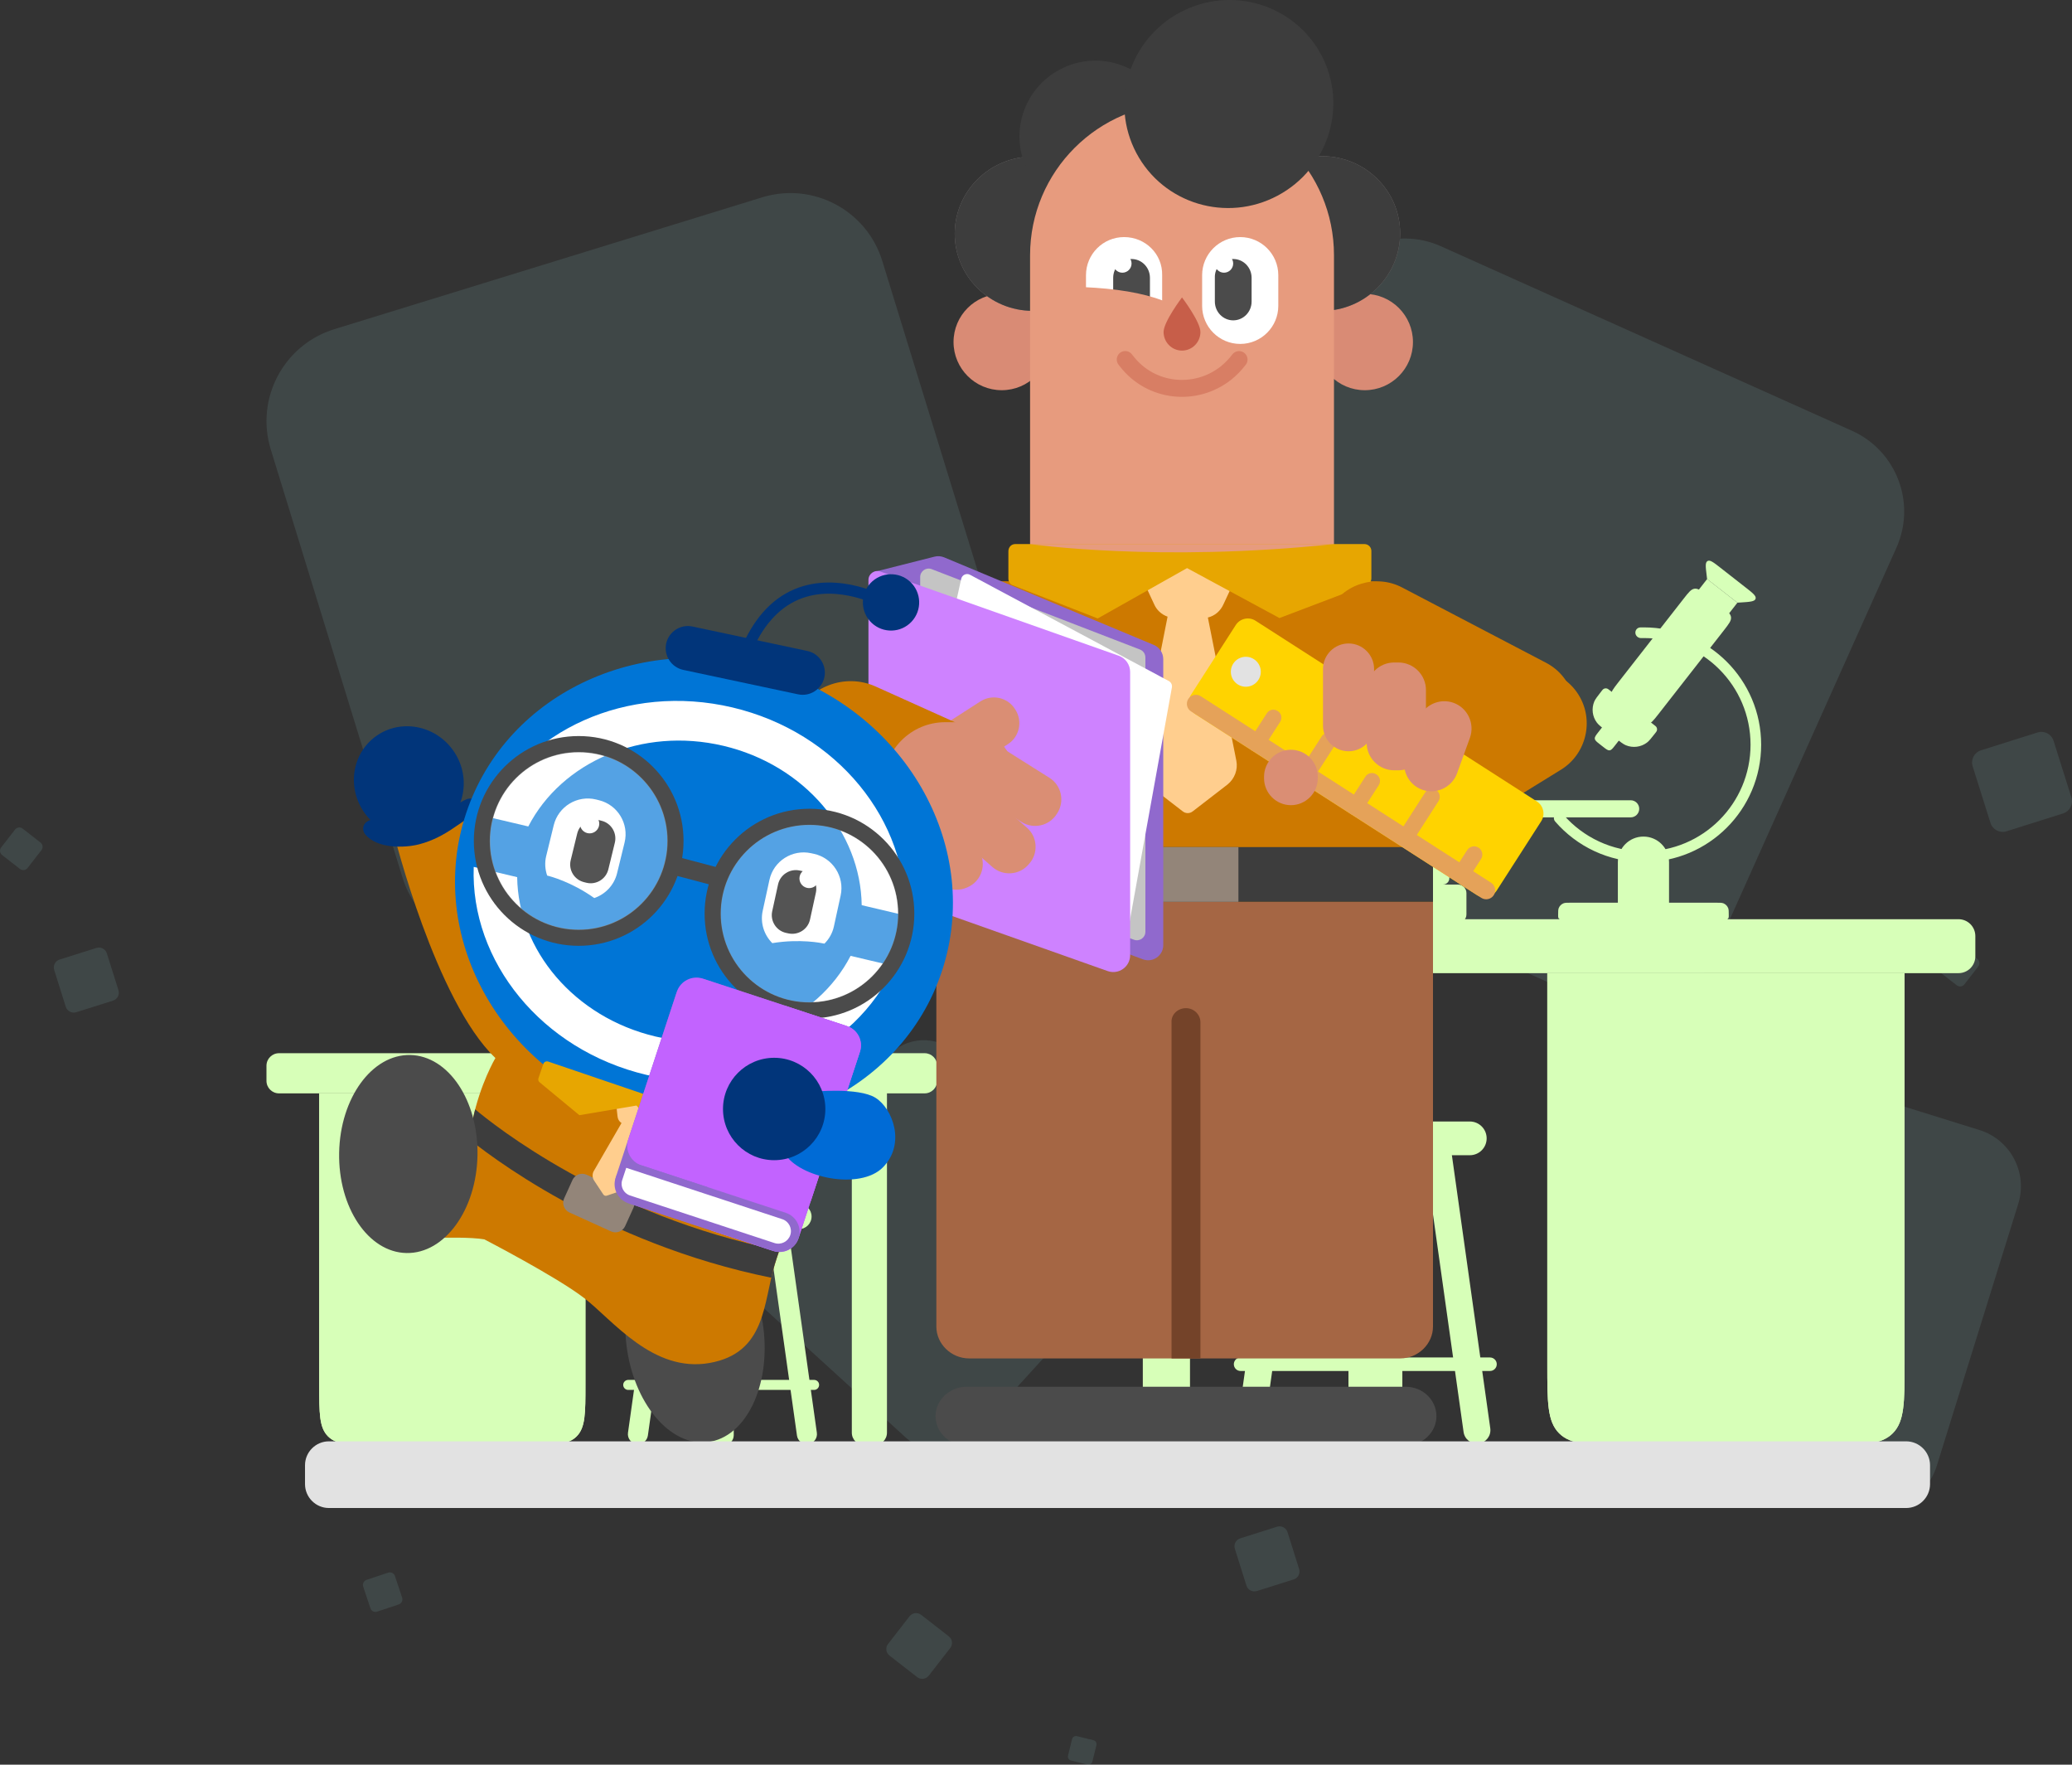 <svg width="451" height="384" viewBox="0 0 451 384" fill="none" xmlns="http://www.w3.org/2000/svg">
<rect x="0" y="0" width="451" height="384" fill="#333333" stroke="none"/>
<g clip-path="url(#clip0_6799_4521)">
<path opacity="0.1" d="M113.768 204.796L206.874 176.113C217.922 172.709 224.117 160.994 220.715 149.94L192.045 56.792C188.643 45.739 176.932 39.542 165.884 42.945L72.778 71.628C61.73 75.032 55.535 86.747 58.937 97.801L87.607 190.949C91.009 201.994 102.719 208.199 113.768 204.796Z" fill="#B3FAFA"/>
<path opacity="0.1" d="M257.787 178.21L347.232 218.35C356.932 222.7 368.316 218.368 372.663 208.663L412.785 119.177C417.132 109.473 412.802 98.084 403.102 93.735L313.657 53.595C303.957 49.246 292.573 53.578 288.226 63.282L248.104 152.768C243.757 162.464 248.087 173.861 257.787 178.21Z" fill="#B3FAFA"/>
<path opacity="0.1" d="M348.452 309.71L405.482 327.468C412.252 329.574 419.444 325.792 421.548 319.028L439.298 261.972C441.403 255.199 437.623 248.004 430.862 245.899L373.832 228.141C367.061 226.035 359.87 229.817 357.765 236.581L340.016 293.637C337.911 300.41 341.691 307.604 348.452 309.71Z" fill="#B3FAFA"/>
<path opacity="0.1" d="M129.456 273.868L99.317 284.681C95.743 285.961 91.799 284.105 90.519 280.529L79.711 250.377C78.431 246.801 80.287 242.856 83.861 241.575L114 230.762C117.574 229.481 121.517 231.338 122.797 234.914L133.605 265.066C134.894 268.642 133.038 272.587 129.456 273.868Z" fill="#B3FAFA"/>
<path opacity="0.1" d="M24.605 217.74L16.589 220.267C15.636 220.568 14.622 220.035 14.321 219.09L11.795 211.07C11.495 210.116 12.027 209.102 12.972 208.801L20.988 206.274C21.942 205.973 22.956 206.506 23.256 207.452L25.782 215.471C26.083 216.425 25.55 217.439 24.605 217.74Z" fill="#B3FAFA"/>
<path opacity="0.1" d="M449.058 177.007L436.738 180.892C435.277 181.356 433.722 180.54 433.258 179.078L429.375 166.753C428.911 165.291 429.727 163.736 431.188 163.272L443.508 159.386C444.968 158.922 446.524 159.739 446.987 161.2L450.871 173.526C451.335 174.987 450.519 176.551 449.058 177.007Z" fill="#B3FAFA"/>
<path opacity="0.1" d="M281.593 343.688L273.578 346.215C272.624 346.516 271.61 345.983 271.309 345.037L268.784 337.018C268.483 336.064 269.016 335.049 269.961 334.749L277.976 332.222C278.93 331.921 279.944 332.454 280.245 333.399L282.77 341.419C283.071 342.373 282.538 343.387 281.593 343.688Z" fill="#B3FAFA"/>
<path opacity="0.1" d="M206.839 358.609L202.166 364.626C201.556 365.417 200.422 365.554 199.631 364.944L193.617 360.268C192.827 359.658 192.689 358.523 193.299 357.733L197.973 351.716C198.583 350.925 199.717 350.787 200.507 351.398L206.521 356.074C207.303 356.684 207.449 357.818 206.839 358.609Z" fill="#B3FAFA"/>
<path opacity="0.1" d="M430.603 210.305L427.57 214.208C427.175 214.715 426.436 214.809 425.929 214.414L422.029 211.38C421.522 210.984 421.427 210.245 421.823 209.738L424.855 205.836C425.251 205.329 425.989 205.234 426.496 205.629L430.397 208.655C430.904 209.05 430.998 209.789 430.603 210.305Z" fill="#B3FAFA"/>
<path opacity="0.1" d="M9.029 184.983L5.996 188.886C5.601 189.393 4.862 189.487 4.355 189.092L0.455 186.058C-0.052 185.662 -0.147 184.923 0.248 184.416L3.281 180.514C3.676 180.007 4.415 179.912 4.922 180.308L8.823 183.342C9.33 183.729 9.424 184.468 9.029 184.983Z" fill="#B3FAFA"/>
<path opacity="0.1" d="M85.966 342.957L87.53 347.65C87.736 348.261 87.401 348.931 86.791 349.129L82.1 350.693C81.49 350.899 80.82 350.564 80.622 349.954L79.059 345.261C78.853 344.65 79.188 343.98 79.798 343.782L84.489 342.218C85.099 342.012 85.769 342.338 85.966 342.957Z" fill="#B3FAFA"/>
<path opacity="0.1" d="M242.467 82.639L239.435 86.541C239.039 87.048 238.301 87.143 237.794 86.747L233.893 83.713C233.386 83.318 233.292 82.579 233.687 82.071L236.72 78.169C237.115 77.662 237.854 77.567 238.361 77.963L242.261 80.997C242.768 81.392 242.863 82.132 242.467 82.639Z" fill="#B3FAFA"/>
<path opacity="0.1" d="M238.653 379.745L237.769 383.338C237.648 383.811 237.176 384.095 236.703 383.983L233.112 383.097C232.639 382.977 232.356 382.504 232.468 382.032L233.353 378.439C233.473 377.966 233.945 377.682 234.418 377.794L238.009 378.679C238.482 378.791 238.765 379.273 238.653 379.745Z" fill="#B3FAFA"/>
<path opacity="0.1" d="M197.242 312.899L161.442 280.271C157.198 276.403 156.888 269.819 160.754 265.565L193.368 229.748C197.234 225.502 203.815 225.192 208.068 229.06L243.868 261.688C248.112 265.556 248.422 272.14 244.555 276.395L211.942 312.212C208.068 316.466 201.486 316.776 197.242 312.899Z" fill="#B3FAFA"/>
</g>
<g clip-path="url(#clip1_6799_4521)">
<path d="M336.79 211.762H414.56V296.862C414.56 305.162 414.56 309.312 411.98 311.892C409.4 314.472 405.25 314.472 396.95 314.472H354.4C346.1 314.472 341.95 314.472 339.37 311.892C336.79 309.312 336.79 305.162 336.79 296.862V211.762Z" fill="#D7FFB8"/>
<path d="M336.79 211.762H414.56V296.862C414.56 305.162 414.56 309.312 411.98 311.892C409.4 314.472 405.25 314.472 396.95 314.472H354.4C346.1 314.472 341.95 314.472 339.37 311.892C336.79 309.312 336.79 305.162 336.79 296.862V211.762Z" fill="#D7FFB8"/>
<path d="M237.74 200.022H426.29C428.32 200.022 429.96 201.662 429.96 203.692V208.092C429.96 210.122 428.32 211.762 426.29 211.762H237.74C235.71 211.762 234.07 210.122 234.07 208.092V203.692C234.08 201.662 235.72 200.022 237.74 200.022Z" fill="#D7FFB8"/>
<path d="M274.431 244.042H319.921C321.951 244.042 323.591 245.682 323.591 247.712C323.591 249.742 321.951 251.382 319.921 251.382H274.431C272.401 251.382 270.761 249.742 270.761 247.712C270.761 245.682 272.401 244.042 274.431 244.042Z" fill="#D7FFB8"/>
<path d="M270.031 295.392H324.321C325.131 295.392 325.791 296.052 325.791 296.862C325.791 297.672 325.131 298.332 324.321 298.332H270.031C269.221 298.332 268.561 297.672 268.561 296.862C268.561 296.052 269.221 295.392 270.031 295.392Z" fill="#D7FFB8"/>
<path d="M252.42 207.352H255.35C257.38 207.352 259.02 208.992 259.02 211.022V310.802C259.02 312.832 257.38 314.472 255.35 314.472H252.42C250.39 314.472 248.75 312.832 248.75 310.802V211.022C248.75 209.002 250.39 207.352 252.42 207.352Z" fill="#D7FFB8"/>
<path d="M298.641 207.352H301.571C303.601 207.352 305.241 208.992 305.241 211.022V310.802C305.241 312.832 303.601 314.472 301.571 314.472H298.641C296.611 314.472 294.971 312.832 294.971 310.802V211.022C294.971 209.002 296.611 207.352 298.641 207.352Z" fill="#D7FFB8"/>
<path d="M281.531 244.382C283.131 244.612 284.251 246.092 284.031 247.692L275.041 311.622C274.811 313.232 273.331 314.342 271.731 314.122C270.131 313.892 269.011 312.412 269.231 310.812L278.221 246.882C278.441 245.272 279.931 244.152 281.531 244.382Z" fill="#D7FFB8"/>
<path d="M296.441 244.042C298.061 244.042 299.371 245.352 299.371 246.972V311.532C299.371 313.152 298.061 314.462 296.441 314.462C294.821 314.462 293.511 313.152 293.511 311.532V246.972C293.511 245.352 294.821 244.042 296.441 244.042Z" fill="#D7FFB8"/>
<path d="M312.08 244.382C310.48 244.612 309.36 246.092 309.58 247.692L318.57 311.622C318.8 313.222 320.28 314.342 321.88 314.122C323.48 313.892 324.6 312.412 324.38 310.812L315.39 246.882C315.17 245.272 313.69 244.152 312.08 244.382Z" fill="#D7FFB8"/>
<path d="M127.44 237.932H69.481V301.362C69.481 307.552 69.481 310.642 71.4 312.562C73.32 314.482 76.421 314.482 82.6 314.482H114.31C120.5 314.482 123.59 314.482 125.51 312.562C127.43 310.642 127.43 307.542 127.43 301.362V237.932H127.44Z" fill="#D7FFB8"/>
<path d="M127.44 237.932H69.481V301.362C69.481 307.552 69.481 310.642 71.4 312.562C73.32 314.482 76.421 314.482 82.6 314.482H114.31C120.5 314.482 123.59 314.482 125.51 312.562C127.43 310.642 127.43 307.542 127.43 301.362V237.932H127.44Z" fill="#D7FFB8"/>
<path d="M201.26 229.182H60.73C59.22 229.182 58 230.402 58 231.912V235.192C58 236.702 59.22 237.922 60.73 237.922H201.26C202.77 237.922 203.99 236.702 203.99 235.192V231.912C204 230.412 202.77 229.182 201.26 229.182Z" fill="#D7FFB8"/>
<path d="M173.92 261.992H140.02C138.51 261.992 137.29 263.212 137.29 264.722C137.29 266.232 138.51 267.452 140.02 267.452H173.92C175.43 267.452 176.65 266.232 176.65 264.722C176.66 263.212 175.43 261.992 173.92 261.992Z" fill="#D7FFB8"/>
<path d="M177.2 300.272H136.74C136.14 300.272 135.65 300.762 135.65 301.362C135.65 301.962 136.14 302.452 136.74 302.452H177.2C177.8 302.452 178.29 301.962 178.29 301.362C178.3 300.762 177.81 300.272 177.2 300.272Z" fill="#D7FFB8"/>
<path d="M190.33 234.652H188.14C186.63 234.652 185.41 235.872 185.41 237.382V311.752C185.41 313.262 186.63 314.482 188.14 314.482H190.33C191.84 314.482 193.06 313.262 193.06 311.752V237.382C193.06 235.872 191.84 234.652 190.33 234.652Z" fill="#D7FFB8"/>
<path d="M155.88 234.652H153.69C152.18 234.652 150.96 235.872 150.96 237.382V311.752C150.96 313.262 152.18 314.482 153.69 314.482H155.88C157.39 314.482 158.61 313.262 158.61 311.752V237.382C158.61 235.872 157.39 234.652 155.88 234.652Z" fill="#D7FFB8"/>
<path d="M168.63 262.252C167.43 262.422 166.6 263.522 166.77 264.722L173.47 312.372C173.64 313.572 174.74 314.402 175.94 314.232C177.14 314.062 177.97 312.962 177.8 311.762L171.1 264.112C170.93 262.912 169.82 262.082 168.63 262.252Z" fill="#D7FFB8"/>
<path d="M157.52 261.992C156.31 261.992 155.33 262.972 155.33 264.182V312.302C155.33 313.512 156.31 314.492 157.52 314.492C158.73 314.492 159.71 313.512 159.71 312.302V264.182C159.7 262.972 158.72 261.992 157.52 261.992Z" fill="#D7FFB8"/>
<path d="M145.86 262.252C147.06 262.422 147.89 263.522 147.72 264.722L141.02 312.372C140.85 313.572 139.75 314.402 138.55 314.232C137.35 314.062 136.52 312.962 136.69 311.762L143.39 264.112C143.56 262.912 144.66 262.082 145.86 262.252Z" fill="#D7FFB8"/>
<path d="M275.55 192.482H317.33C318.36 192.482 319.19 193.312 319.19 194.342V198.982C319.19 200.012 318.36 200.842 317.33 200.842H275.55C274.52 200.842 273.69 200.012 273.69 198.982V194.342C273.69 193.322 274.53 192.482 275.55 192.482Z" fill="#D7FFB8"/>
<path d="M278.8 187.842H314.08C314.85 187.842 315.47 188.462 315.47 189.232V191.092C315.47 191.862 314.85 192.482 314.08 192.482H278.8C278.03 192.482 277.41 191.862 277.41 191.092V189.232C277.41 188.472 278.03 187.842 278.8 187.842Z" fill="#D7FFB8"/>
<path fill-rule="evenodd" clip-rule="evenodd" d="M339.4 176.902C338.41 176.902 337.85 178.012 338.5 178.762C343.18 184.162 350.09 187.582 357.81 187.582C371.91 187.582 383.34 176.152 383.34 162.052C383.34 147.952 371.91 136.522 357.81 136.522C357.55 136.522 357.29 136.522 357.03 136.532C356.42 136.552 355.96 137.052 355.96 137.662C355.96 138.332 356.54 138.862 357.21 138.852C357.41 138.842 357.61 138.842 357.82 138.842C370.64 138.842 381.03 149.232 381.03 162.052C381.03 174.872 370.64 185.262 357.82 185.262C350.86 185.262 344.61 182.192 340.35 177.342C340.1 177.062 339.76 176.902 339.4 176.902Z" fill="#D7FFB8"/>
<path d="M339.15 199.182C339.15 198.352 339.15 197.932 339.28 197.602C339.47 197.122 339.85 196.752 340.32 196.562C340.65 196.432 341.07 196.432 341.9 196.432H373.54C374.37 196.432 374.79 196.432 375.12 196.562C375.59 196.752 375.97 197.122 376.16 197.602C376.29 197.932 376.29 198.352 376.29 199.182C376.29 199.472 376.29 199.622 376.24 199.732C376.17 199.902 376.04 200.032 375.88 200.092C375.76 200.142 375.62 200.142 375.33 200.142H340.12C339.83 200.142 339.68 200.142 339.57 200.092C339.4 200.022 339.27 199.892 339.21 199.732C339.15 199.622 339.15 199.472 339.15 199.182Z" fill="#D7FFB8"/>
<path d="M352.15 187.612C352.15 184.532 354.64 182.042 357.72 182.042C360.8 182.042 363.29 184.532 363.29 187.612V196.682C363.29 197.142 363.29 197.372 363.18 197.532C363.13 197.602 363.07 197.662 363 197.712C362.84 197.822 362.61 197.822 362.15 197.822H353.29C352.83 197.822 352.6 197.822 352.44 197.712C352.37 197.662 352.31 197.602 352.26 197.532C352.15 197.372 352.15 197.142 352.15 196.682V187.612Z" fill="#D7FFB8"/>
<path d="M366.481 130.262C367.561 128.882 368.101 128.192 368.861 128.102C369.621 128.012 370.311 128.552 371.691 129.622L374.621 131.912C376.001 132.992 376.691 133.532 376.781 134.292C376.871 135.052 376.331 135.742 375.261 137.122L360.971 155.412C359.891 156.792 359.351 157.482 358.591 157.572C357.831 157.662 357.141 157.122 355.761 156.052L352.831 153.762C351.451 152.682 350.761 152.142 350.671 151.382C350.581 150.622 351.121 149.932 352.191 148.552L366.481 130.262Z" fill="#D7FFB8"/>
<path d="M349.031 157.872L352.691 160.732L351.551 162.192C351.011 162.882 350.741 163.232 350.361 163.272C349.981 163.322 349.631 163.052 348.941 162.512L348.211 161.942C347.521 161.402 347.181 161.132 347.131 160.752C347.081 160.372 347.351 160.022 347.891 159.332L349.031 157.872Z" fill="#D7FFB8"/>
<path d="M348.6 150.382C348.78 150.152 348.87 150.042 348.96 149.972C349.22 149.772 349.58 149.732 349.88 149.862C349.99 149.912 350.11 150.002 350.33 150.172L360.09 157.792C360.32 157.972 360.43 158.062 360.5 158.152C360.7 158.412 360.74 158.772 360.61 159.072C360.56 159.182 360.47 159.302 360.3 159.522C359.41 160.652 358.97 161.222 358.48 161.592C357.16 162.592 355.4 162.802 353.87 162.162C353.31 161.922 352.74 161.482 351.61 160.592L349.66 159.072C348.53 158.182 347.96 157.742 347.59 157.252C346.59 155.932 346.38 154.172 347.02 152.642C347.27 152.082 347.72 151.522 348.6 150.382Z" fill="#D7FFB8"/>
<path d="M371.58 126.002L378.17 131.152L376.17 133.712L369.58 128.562L371.58 126.002Z" fill="#D7FFB8"/>
<path d="M371.48 125.232C371.25 123.342 371.13 122.392 371.67 122.082C372.21 121.772 372.96 122.362 374.47 123.542L379.89 127.782C381.51 129.042 382.32 129.682 382.13 130.292C381.94 130.902 380.92 130.972 378.86 131.102L378.16 131.142L371.57 126.002L371.48 125.232Z" fill="#D7FFB8"/>
<path d="M327.08 176.002C327.08 174.972 327.91 174.142 328.94 174.142H354.94C355.97 174.142 356.8 174.972 356.8 176.002C356.8 177.022 355.97 177.862 354.94 177.862H328.94C327.91 177.862 327.08 177.032 327.08 176.002Z" fill="#D7FFB8"/>
<path fill-rule="evenodd" clip-rule="evenodd" d="M298.15 210.17H217.57C210 210.17 203.81 203.98 203.81 196.41V140.25C203.81 132.68 210 126.49 217.57 126.49H298.15C305.72 126.49 311.91 132.68 311.91 140.25V196.41C311.91 203.98 305.72 210.17 298.15 210.17Z" fill="#CD7900"/>
<path d="M218.04 84.91C223.83 84.91 228.53 80.22 228.53 74.43C228.53 68.64 223.84 63.95 218.04 63.95C212.25 63.95 207.55 68.64 207.55 74.43C207.56 80.21 212.25 84.91 218.04 84.91Z" fill="#D98B75"/>
<path d="M297.06 84.91C302.85 84.91 307.55 80.22 307.55 74.43C307.55 68.64 302.86 63.95 297.06 63.95C291.27 63.95 286.57 68.64 286.57 74.43C286.58 80.21 291.27 84.91 297.06 84.91Z" fill="#D98B75"/>
<path d="M210.96 295.6H304.76C308.67 295.6 311.91 292.45 311.91 288.66V196.24H203.81V288.66C203.81 292.45 207.05 295.6 210.96 295.6Z" fill="#A56644"/>
<path fill-rule="evenodd" clip-rule="evenodd" d="M262.91 134.38L269.11 165.55C269.49 167.46 268.73 169.46 267.2 170.7L259.67 176.51C259 177.08 258.05 177.08 257.38 176.51L249.85 170.7C248.23 169.46 247.56 167.46 247.94 165.55L254.14 134.19C252.81 133.71 251.76 132.76 251.19 131.43L249.19 127.14C247.95 124.47 249.19 121.42 251.76 120.18C252.43 119.9 253.19 119.7 253.95 119.7H263.58C266.44 119.7 268.82 122.08 268.82 124.94C268.82 125.7 268.63 126.47 268.34 127.13L266.34 131.42C265.68 132.95 264.44 134 262.91 134.38Z" fill="#FFCE8E"/>
<path d="M311.91 184.33H203.81V196.24H311.91V184.33Z" fill="#3D3D3D"/>
<path d="M269.559 184.33H245.439V196.24H269.559V184.33Z" fill="#938579"/>
<path fill-rule="evenodd" clip-rule="evenodd" d="M261.29 295.6V222.43C261.29 220.76 259.86 219.38 258.15 219.38C256.34 219.38 254.91 220.77 255 222.43V295.6H261.29Z" fill="#744329"/>
<path fill-rule="evenodd" clip-rule="evenodd" d="M224.78 67.64C215.44 67.64 207.81 60.11 207.81 50.86C207.81 41.61 215.44 34.08 224.78 34.08C234.12 34.08 241.75 41.61 241.75 50.86C241.75 60.11 234.12 67.64 224.78 67.64ZM287.79 67.64C278.45 67.64 270.82 60.11 270.82 50.77C270.82 41.43 278.45 33.99 287.79 33.99C297.13 33.99 304.76 41.52 304.76 50.77C304.75 60.02 297.13 67.64 287.79 67.64Z" fill="#807A7A"/>
<path fill-rule="evenodd" clip-rule="evenodd" d="M224.78 67.64C215.44 67.64 207.81 60.11 207.81 50.86C207.81 41.61 215.44 34.08 224.78 34.08C234.12 34.08 241.75 41.61 241.75 50.86C241.75 60.11 234.12 67.64 224.78 67.64ZM287.79 67.64C278.45 67.64 270.82 60.11 270.82 50.77C270.82 41.43 278.45 33.99 287.79 33.99C297.13 33.99 304.76 41.52 304.76 50.77C304.75 60.02 297.13 67.64 287.79 67.64Z" fill="#3D3D3D"/>
<path d="M230.67 15.14C222.63 19.42 219.56 29.36 223.81 37.36C228.06 45.35 238.03 48.37 246.07 44.09C254.11 39.81 257.18 29.87 252.93 21.87C248.68 13.87 238.71 10.86 230.67 15.14Z" fill="#3D3D3D"/>
<path fill-rule="evenodd" clip-rule="evenodd" d="M257.28 22.48C275.58 22.48 290.36 37.25 290.36 55.55V122.86H224.21V55.56C224.21 37.26 239.08 22.48 257.28 22.48Z" fill="#E79B7E"/>
<path fill-rule="evenodd" clip-rule="evenodd" d="M244.67 51.59C240.09 51.59 236.38 55.31 236.38 59.88V66.55C236.38 71.13 240.1 74.84 244.67 74.84C249.25 74.84 252.96 71.12 252.96 66.55V59.88C253.06 55.31 249.35 51.59 244.67 51.59Z" fill="white"/>
<path fill-rule="evenodd" clip-rule="evenodd" d="M246.3 56.36C244.11 56.36 242.3 58.17 242.3 60.46V65.61C242.3 67.9 244.11 69.71 246.3 69.71C248.49 69.71 250.3 67.9 250.3 65.61V60.46C250.3 58.17 248.49 56.36 246.3 56.36Z" fill="#4B4B4B"/>
<path fill-rule="evenodd" clip-rule="evenodd" d="M269.95 51.59C274.53 51.59 278.24 55.31 278.24 59.88V66.55C278.24 71.13 274.52 74.84 269.95 74.84C265.37 74.84 261.66 71.12 261.66 66.55V59.88C261.66 55.31 265.38 51.59 269.95 51.59Z" fill="white"/>
<path fill-rule="evenodd" clip-rule="evenodd" d="M268.43 56.36C270.62 56.36 272.43 58.17 272.43 60.46V65.61C272.43 67.9 270.62 69.71 268.43 69.71C266.24 69.71 264.43 67.9 264.43 65.61V60.46C264.33 58.17 266.14 56.36 268.43 56.36Z" fill="#4B4B4B"/>
<path d="M235.57 69.22C242.15 69.51 247.2 70.36 250.92 71.79" stroke="#E79B7E" stroke-width="13.495" stroke-linecap="round" stroke-linejoin="round"/>
<path d="M244.92 78.23L245.3 78.71C250.54 85.38 260.17 86.43 266.84 81.19C267.89 80.33 268.84 79.38 269.7 78.24" stroke="#D87E64" stroke-width="3.684" stroke-linecap="round" stroke-linejoin="round"/>
<path fill-rule="evenodd" clip-rule="evenodd" d="M221 118.39H296.97C297.83 118.39 298.5 119.06 298.5 119.91V125.82C298.5 126.49 298.12 127.06 297.55 127.25L278.49 134.49L258.38 123.62L238.93 134.58L220.44 127.34C219.87 127.15 219.49 126.58 219.49 125.91V120C219.47 119.06 220.14 118.39 221 118.39Z" fill="#E7A601"/>
<path d="M256.87 2.69C245.76 8.6 241.5 22.31 247.36 33.33C253.22 44.35 266.97 48.49 278.08 42.58C289.19 36.67 293.45 22.96 287.59 11.94C281.73 0.93 267.98 -3.22 256.87 2.69Z" fill="#3D3D3D"/>
<path fill-rule="evenodd" clip-rule="evenodd" d="M210.43 301.76H305.96C309.66 301.76 312.66 304.62 312.66 308.15C312.66 311.68 309.66 314.54 305.96 314.54H210.33C206.63 314.54 203.64 311.68 203.64 308.15C203.63 304.62 206.73 301.76 210.43 301.76Z" fill="#4B4B4B"/>
<path fill-rule="evenodd" clip-rule="evenodd" d="M257.28 76.29C259.49 76.29 261.29 74.48 261.29 72.24C261.29 70.01 257.28 64.72 257.28 64.72C257.28 64.72 253.27 70.01 253.27 72.24C253.27 74.48 255.07 76.29 257.28 76.29Z" fill="#C75E49"/>
<path d="M266.42 59.34C267.524 59.34 268.42 58.444 268.42 57.34C268.42 56.235 267.524 55.34 266.42 55.34C265.315 55.34 264.42 56.235 264.42 57.34C264.42 58.444 265.315 59.34 266.42 59.34Z" fill="white"/>
<path d="M244.3 59.34C245.404 59.34 246.3 58.444 246.3 57.34C246.3 56.235 245.404 55.34 244.3 55.34C243.195 55.34 242.3 56.235 242.3 57.34C242.3 58.444 243.195 59.34 244.3 59.34Z" fill="white"/>
<path fill-rule="evenodd" clip-rule="evenodd" d="M224.21 118.39C224.21 118.39 252.13 122.44 290.36 118.39H224.21Z" fill="#E79B7E"/>
<path d="M191.03 124.26L203.41 121.13C204.1 120.95 204.84 121.01 205.5 121.28L251.13 140.33C252.38 140.85 253.2 142.08 253.2 143.44V205.67C253.2 207.96 250.91 209.55 248.76 208.75L191.03 187.15V124.26Z" fill="#9069CD"/>
<path d="M202.8 123.85L248.13 141.34C248.84 141.61 249.31 142.3 249.31 143.06V202.76C249.31 204.05 248.03 204.94 246.82 204.49L201.49 187.6C200.77 187.33 200.29 186.64 200.29 185.87V125.57C200.29 124.27 201.59 123.38 202.8 123.85Z" fill="#C4C4C4"/>
<path d="M211.13 125.07L254.4 148.19C254.91 148.46 255.18 149.03 255.08 149.59L244.73 206.93C244.58 207.73 243.75 208.21 242.98 207.94L195.98 191.04C195.35 190.82 194.99 190.16 195.14 189.51L209.22 125.96C209.41 125.1 210.36 124.66 211.13 125.07Z" fill="white"/>
<path d="M189.03 126.2V190.31C189.03 191.84 190 193.21 191.44 193.73L241.1 211.31C243.49 212.15 245.99 210.38 245.99 207.85V146.22C245.99 144.63 244.99 143.21 243.48 142.68L191.62 124.37C190.36 123.92 189.03 124.86 189.03 126.2Z" fill="#CE82FF"/>
<path d="M202.19 166.54L202.07 166.35C200.46 163.84 201.19 160.47 203.7 158.86L213.41 152.62C215.92 151.01 219.29 151.74 220.9 154.25L221.02 154.44C222.63 156.95 221.9 160.32 219.39 161.93L209.68 168.17C207.17 169.78 203.8 169.05 202.19 166.54Z" fill="#DA8E74"/>
<path d="M210.82 165.07L210.99 164.81C212.61 162.24 216.04 161.46 218.62 163.08L228.44 169.26C231.01 170.88 231.79 174.31 230.17 176.89L230 177.15C228.38 179.72 224.95 180.5 222.37 178.88L212.55 172.7C209.98 171.07 209.2 167.64 210.82 165.07Z" fill="#DA8E74"/>
<path d="M206.78 173.23L206.99 172.99C208.99 170.7 212.51 170.47 214.8 172.47L223.53 180.11C225.82 182.11 226.05 185.63 224.05 187.92L223.84 188.16C221.84 190.45 218.32 190.68 216.03 188.68L207.3 181.04C205.01 179.03 204.77 175.52 206.78 173.23Z" fill="#DA8E74"/>
<path d="M201.46 172.33L201.67 172.24C204.45 171.05 207.69 172.35 208.88 175.13L213.48 185.87C214.67 188.65 213.37 191.89 210.59 193.08L210.38 193.17C207.6 194.36 204.36 193.06 203.17 190.28L198.57 179.54C197.39 176.76 198.69 173.52 201.46 172.33Z" fill="#DA8E74"/>
<path d="M199.16 182.35L179.7 173.59C173.04 170.59 170.05 162.69 173.05 156.04C176.05 149.38 183.95 146.39 190.6 149.39L210.06 158.15C216.72 161.15 219.71 169.05 216.71 175.7C213.72 182.35 205.82 185.35 199.16 182.35Z" fill="#CD7900"/>
<path d="M207.84 184.41H205.74C198.33 184.41 192.27 178.35 192.27 170.94V170.62C192.27 163.21 198.33 157.15 205.74 157.15H207.84C215.25 157.15 221.31 163.21 221.31 170.62V170.94C221.31 178.35 215.25 184.41 207.84 184.41Z" fill="#DA8E74"/>
<path d="M325.6 165.17L294.23 148.76C288.51 145.77 286.28 138.64 289.27 132.92L289.34 132.79C292.33 127.07 299.46 124.84 305.18 127.83L336.55 144.24C342.27 147.23 344.5 154.36 341.51 160.08L341.44 160.21C338.45 165.93 331.32 168.16 325.6 165.17Z" fill="#CD7900"/>
<path d="M339.77 167.49L316.18 182.05C310.65 185.46 303.33 183.73 299.92 178.2C296.51 172.67 298.24 165.35 303.77 161.94L327.36 147.38C332.89 143.97 340.21 145.7 343.62 151.23C347.04 156.76 345.3 164.08 339.77 167.49Z" fill="#CD7900"/>
<path d="M321.46 194.76L260.21 155.43C258.77 154.5 258.35 152.57 259.27 151.13L268.98 136.01C269.91 134.57 271.84 134.15 273.28 135.07L334.53 174.4C335.97 175.33 336.39 177.26 335.47 178.7L325.76 193.82C324.84 195.26 322.9 195.68 321.46 194.76Z" fill="#FFD300"/>
<path d="M322.43 195.38L259.24 154.8C258.33 154.22 258.07 153 258.65 152.09C259.23 151.18 260.45 150.92 261.36 151.5L324.55 192.08C325.46 192.66 325.72 193.88 325.14 194.79C324.55 195.7 323.34 195.96 322.43 195.38Z" fill="#E5A259"/>
<path d="M272.6 163.38L272.52 163.33C271.74 162.83 271.52 161.79 272.02 161.01L275.75 155.2C276.25 154.42 277.29 154.2 278.07 154.7L278.15 154.75C278.93 155.25 279.15 156.29 278.65 157.07L274.92 162.88C274.42 163.65 273.38 163.88 272.6 163.38Z" fill="#E5A259"/>
<path d="M294.06 177.16L293.98 177.11C293.2 176.61 292.98 175.57 293.48 174.79L297.21 168.98C297.71 168.2 298.75 167.98 299.53 168.48L299.61 168.53C300.39 169.03 300.61 170.07 300.11 170.85L296.38 176.66C295.87 177.43 294.83 177.66 294.06 177.16Z" fill="#E5A259"/>
<path d="M317.1 191.81C316.27 191.28 316.03 190.16 316.56 189.33L319.35 184.99C319.88 184.16 321 183.92 321.83 184.45C322.66 184.98 322.9 186.1 322.37 186.93L319.58 191.27C319.05 192.1 317.93 192.35 317.1 191.81Z" fill="#E5A259"/>
<path d="M283.31 170.26C282.51 169.75 282.28 168.67 282.79 167.87L287.68 160.25C288.19 159.45 289.27 159.22 290.07 159.73C290.87 160.24 291.1 161.32 290.59 162.12L285.7 169.74C285.18 170.53 284.11 170.77 283.31 170.26Z" fill="#E5A259"/>
<path d="M305.41 183.12C304.61 182.61 304.38 181.53 304.89 180.73L310.21 172.44C310.72 171.64 311.8 171.41 312.6 171.92C313.4 172.43 313.63 173.51 313.12 174.31L307.8 182.6C307.29 183.4 306.21 183.64 305.41 183.12Z" fill="#E5A259"/>
<path d="M293.53 163.48C290.47 163.48 287.97 160.98 287.97 157.92V145.58C287.97 142.52 290.47 140.02 293.53 140.02C296.59 140.02 299.09 142.52 299.09 145.58V157.92C299.09 160.98 296.59 163.48 293.53 163.48Z" fill="#DA8E74"/>
<path d="M280.99 175.21C277.77 175.21 275.14 172.58 275.14 169.36V169C275.14 165.78 277.77 163.15 280.99 163.15C284.21 163.15 286.84 165.78 286.84 169V169.37C286.83 172.58 284.2 175.21 280.99 175.21Z" fill="#DA8E74"/>
<path d="M309.54 171.84C306.47 170.73 304.87 167.3 305.98 164.23L308.78 156.5C309.89 153.43 313.32 151.83 316.39 152.94C319.46 154.05 321.06 157.48 319.95 160.55L317.15 168.28C316.03 171.35 312.61 172.95 309.54 171.84Z" fill="#DA8E74"/>
<path d="M304.39 167.62H303.46C300.16 167.62 297.47 164.92 297.47 161.63V150.15C297.47 146.85 300.17 144.16 303.46 144.16H304.39C307.69 144.16 310.38 146.86 310.38 150.15V161.63C310.38 164.93 307.68 167.62 304.39 167.62Z" fill="#DA8E74"/>
<path d="M271.17 149.44C272.971 149.44 274.43 147.98 274.43 146.18C274.43 144.379 272.971 142.92 271.17 142.92C269.37 142.92 267.91 144.379 267.91 146.18C267.91 147.98 269.37 149.44 271.17 149.44Z" fill="#E2E2E2"/>
<path d="M154.072 313.798C162.306 312.79 167.725 301.716 166.177 289.064C164.628 276.411 156.697 266.972 148.464 267.98C140.23 268.987 134.81 280.061 136.359 292.714C137.908 305.366 145.838 314.806 154.072 313.798Z" fill="#4B4B4B"/>
<path d="M85.77 181.59C85.77 181.59 94.82 217.81 107.831 230.23C107.831 230.23 104.461 235.92 102.841 243.93L90.99 264.7L96.1 269.34C96.1 269.34 102.541 269.17 105.421 269.69C105.421 269.69 121.091 277.79 127.191 282.49C133.291 287.19 142.081 298.77 154.441 296.59C166.801 294.41 166.111 283.44 168.631 275.17C171.151 266.9 178.641 248.96 178.641 248.96L178.201 241.56C178.201 241.56 162.701 235.73 162.271 235.55C161.831 235.38 143.381 230.76 143.381 230.76L109.951 196.37L102.641 180.52L99.421 176.17L85.77 181.59Z" fill="#CD7900"/>
<path d="M96.58 179.633C101.68 175.577 102.416 168.014 98.222 162.74C94.029 157.466 86.494 156.479 81.393 160.535C76.292 164.591 75.557 172.155 79.751 177.429C83.944 182.702 91.479 183.689 96.58 179.633Z" fill="#01357A"/>
<path d="M103.32 176.46C102.29 177.95 99.91 179.34 99.11 179.91C96.73 181.59 94.09 182.99 91.25 183.72C87.83 184.6 82.09 184.62 79.55 181.63C78.78 180.72 78.88 179.48 79.87 178.8C81.54 177.65 83.45 178.94 85.16 179.23C89.1 179.89 93.22 178.33 96.71 176.66C98.34 175.88 99.77 174.74 101.39 173.99C103.27 173.12 104.39 174.92 103.32 176.46Z" fill="#01357A"/>
<path d="M169.64 272.09C132.23 264.66 107.3 244.66 103.43 241.4C103.22 242.21 103.02 243.05 102.84 243.92L101.07 247.03C105.97 251.09 130.9 270.53 167.88 278.04C168.1 277.06 168.35 276.1 168.63 275.17C168.9 274.26 169.25 273.21 169.64 272.09Z" fill="#3D3D3D"/>
<path d="M103.933 251.401C104.157 239.502 97.597 229.729 89.281 229.573C80.966 229.416 74.043 238.936 73.819 250.835C73.595 262.735 80.155 272.508 88.471 272.664C96.787 272.82 103.709 263.301 103.933 251.401Z" fill="#4B4B4B"/>
<path d="M204.995 211.411C213.82 184.896 197.798 155.687 169.208 146.171C140.618 136.656 110.287 150.436 101.462 176.951C92.637 203.465 108.659 232.674 137.249 242.19C165.839 251.706 196.17 237.926 204.995 211.411Z" fill="#0075D6"/>
<path d="M157.441 162.29C139.711 158.11 122.251 165.78 114.991 179.84L105.531 177.61C114.031 158.94 136.541 148.55 159.411 153.94C182.281 159.34 197.771 178.69 197.021 199.2L187.561 196.97C187.351 181.14 175.171 166.47 157.441 162.29Z" fill="white"/>
<path d="M142.691 225.55C160.421 229.73 177.881 222.06 185.141 208L194.601 210.23C186.101 228.9 163.591 239.29 140.721 233.9C117.851 228.5 102.361 209.15 103.111 188.64L112.571 190.87C112.771 206.7 124.961 221.36 142.691 225.55Z" fill="white"/>
<path d="M150.72 136.33L175.72 141.65C178.32 142.2 179.99 144.78 179.44 147.37C178.89 149.97 176.31 151.64 173.72 151.09L148.72 145.77C146.12 145.22 144.45 142.64 145 140.05C145.55 137.45 148.13 135.78 150.72 136.33Z" fill="#01357A"/>
<path d="M198.423 135.271C200.733 132.797 200.601 128.918 198.126 126.607C195.652 124.296 191.773 124.429 189.462 126.904C187.151 129.378 187.284 133.257 189.759 135.568C192.233 137.878 196.112 137.746 198.423 135.271Z" fill="#01357A"/>
<path d="M164.391 140.19L162.221 139.12C165.251 132.99 169.501 129.09 174.861 127.53C184.431 124.74 193.971 130.41 194.381 130.66L193.131 132.73C193.041 132.68 184.071 127.35 175.531 129.86C170.851 131.23 167.101 134.7 164.391 140.19Z" fill="#01357A"/>
<path d="M130.371 174.13L129.731 173.97C125.661 172.98 121.531 175.49 120.531 179.56L118.891 186.26C118.531 187.72 118.641 189.2 119.101 190.53C119.741 190.68 124.341 191.87 129.351 195.42C131.731 194.61 133.671 192.64 134.311 190.03L135.951 183.33C136.951 179.26 134.441 175.12 130.371 174.13Z" fill="white"/>
<path d="M130.93 178.6L130.41 178.47C128.3 177.95 126.16 179.26 125.64 181.37L124.22 187.19C123.7 189.3 125.01 191.44 127.12 191.96L127.64 192.09C129.75 192.61 131.89 191.3 132.41 189.19L133.83 183.37C134.34 181.26 133.04 179.11 130.93 178.6Z" fill="black"/>
<path d="M130.381 179.74C130.101 180.87 128.961 181.56 127.841 181.29C126.711 181.01 126.021 179.87 126.291 178.75C126.571 177.62 127.711 176.93 128.831 177.2C129.961 177.47 130.651 178.61 130.381 179.74Z" fill="white"/>
<path d="M176.53 185.66L177.17 185.8C181.26 186.69 183.87 190.77 182.98 194.86L181.51 201.6C181.19 203.07 180.45 204.35 179.45 205.34C178.81 205.2 174.16 204.24 168.1 205.23C166.32 203.45 165.44 200.84 166.01 198.21L167.48 191.47C168.36 187.38 172.44 184.77 176.53 185.66Z" fill="white"/>
<path d="M174.06 189.43L174.58 189.54C176.7 190 178.05 192.12 177.59 194.24L176.31 200.1C175.85 202.22 173.73 203.57 171.61 203.11L171.09 203C168.97 202.54 167.62 200.42 168.08 198.3L169.36 192.44C169.83 190.32 171.94 188.97 174.06 189.43Z" fill="black"/>
<path d="M174.06 190.7C173.81 191.84 174.53 192.96 175.67 193.21C176.81 193.46 177.93 192.74 178.18 191.6C178.43 190.46 177.71 189.34 176.57 189.09C175.43 188.85 174.3 189.57 174.06 190.7Z" fill="white"/>
<path d="M176.191 219.86C187.816 219.86 197.241 210.436 197.241 198.81C197.241 187.184 187.816 177.76 176.191 177.76C164.565 177.76 155.141 187.184 155.141 198.81C155.141 210.436 164.565 219.86 176.191 219.86Z" stroke="#4B4B4B" stroke-width="3.545" stroke-miterlimit="10"/>
<path d="M125.96 204.04C137.586 204.04 147.01 194.616 147.01 182.99C147.01 171.364 137.586 161.94 125.96 161.94C114.335 161.94 104.91 171.364 104.91 182.99C104.91 194.616 114.335 204.04 125.96 204.04Z" stroke="#4B4B4B" stroke-width="3.545" stroke-miterlimit="10"/>
<path opacity="0.33" d="M176.19 218.14C186.866 218.14 195.52 209.486 195.52 198.81C195.52 188.134 186.866 179.48 176.19 179.48C165.515 179.48 156.86 188.134 156.86 198.81C156.86 209.486 165.515 218.14 176.19 218.14Z" fill="white"/>
<path opacity="0.33" d="M125.961 202.35C136.653 202.35 145.321 193.682 145.321 182.99C145.321 172.298 136.653 163.63 125.961 163.63C115.268 163.63 106.601 172.298 106.601 182.99C106.601 193.682 115.268 202.35 125.961 202.35Z" fill="white"/>
<path d="M146.133 190.27L154.92 192.595L155.951 188.7L147.163 186.374L146.133 190.27Z" fill="#4B4B4B"/>
<path fill-rule="evenodd" clip-rule="evenodd" d="M133.01 267.96L123.94 263.84C122.78 263.31 122.27 261.94 122.79 260.78L124.61 256.77C125.14 255.61 126.51 255.1 127.67 255.62L136.74 259.74C137.9 260.27 138.41 261.64 137.89 262.8L136.07 266.81C135.55 267.97 134.17 268.48 133.01 267.96Z" fill="#938579"/>
<path fill-rule="evenodd" clip-rule="evenodd" d="M135.531 259L132.121 260.17C131.811 260.29 131.471 260.18 131.301 259.89L129.311 256.89C128.911 256.26 128.881 255.45 129.251 254.81L135.281 244.38C134.781 244.06 134.461 243.53 134.411 242.9L134.211 241.12C134.191 240.85 134.211 240.55 134.311 240.28C134.541 239.59 135.131 239.12 135.811 238.98C136.841 239.16 137.861 239.42 138.881 239.77L140.611 240.36C140.761 240.44 140.901 240.54 141.021 240.65C141.791 241.41 141.871 242.65 141.091 243.46L139.851 244.75C139.481 245.16 138.991 245.37 138.451 245.38L136.851 257.39C136.741 258.12 136.261 258.76 135.531 259Z" fill="#FFCE8E"/>
<path fill-rule="evenodd" clip-rule="evenodd" d="M158.951 244.47L119.331 231C118.881 230.85 118.421 231.08 118.261 231.52L117.211 234.6C117.091 234.95 117.191 235.31 117.451 235.51L126.111 242.67L138.531 240.57L146.731 249.73L157.661 249.23C157.991 249.23 158.291 249 158.411 248.65L159.461 245.57C159.631 245.09 159.401 244.62 158.951 244.47Z" fill="#E7A601"/>
<path d="M137.28 262L167.79 272.04C170.35 272.88 173.14 271.48 173.98 268.91L187.01 229.32C187.85 226.76 186.45 223.97 183.88 223.13L153.37 213.09C150.81 212.25 148.02 213.65 147.18 216.22L134.15 255.81C133.31 258.37 134.72 261.16 137.28 262Z" fill="#9069CD"/>
<path d="M155.26 267.92L168.32 272.22C170.59 272.97 173.06 271.72 173.81 269.45L187.19 228.8C187.94 226.53 186.69 224.06 184.42 223.31L171.36 219.01C169.09 218.26 166.62 219.51 165.87 221.78L152.49 262.43C151.74 264.7 152.99 267.17 155.26 267.92Z" fill="#C263FF"/>
<path d="M139.6 253.58L170.94 263.89C173.28 264.66 175.82 263.38 176.59 261.04L187.17 228.91C187.94 226.57 186.66 224.03 184.32 223.26L152.98 212.95C150.64 212.18 148.1 213.46 147.33 215.8L136.75 247.93C135.98 250.27 137.26 252.81 139.6 253.58Z" fill="#C263FF"/>
<path d="M136.77 261.83L168.32 272.21C170.6 272.96 173.08 271.71 173.83 269.43C174.58 267.15 173.33 264.67 171.05 263.92L139.5 253.54C137.22 252.79 134.74 254.04 133.99 256.32C133.24 258.61 134.49 261.08 136.77 261.83Z" fill="#9069CD"/>
<path d="M137.13 260.14L168.57 270.49C170 270.96 171.55 270.18 172.02 268.75C172.49 267.32 171.71 265.77 170.28 265.3L136.31 254.12L135.43 256.79C134.97 258.17 135.73 259.68 137.13 260.14Z" fill="white"/>
<path d="M176.81 237.58C176.81 237.58 186.82 236.54 190.57 238.89C194.31 241.24 197.19 248.87 192.22 253.98C187.25 259.09 173.85 256.3 170.72 250.9L176.81 237.58Z" fill="#006BD6"/>
<path d="M168.51 252.46C174.663 252.46 179.65 247.472 179.65 241.32C179.65 235.167 174.663 230.18 168.51 230.18C162.358 230.18 157.37 235.167 157.37 241.32C157.37 247.472 162.358 252.46 168.51 252.46Z" fill="#01357A"/>
<path fill-rule="evenodd" clip-rule="evenodd" d="M71.59 328.15H414.9C417.76 328.15 420.1 325.81 420.1 322.95V318.84C420.1 315.98 417.76 313.64 414.9 313.64H71.59C68.73 313.64 66.39 315.98 66.39 318.84V322.95C66.39 325.81 68.73 328.15 71.59 328.15Z" fill="#E2E2E2"/>
</g>
<defs>
<clipPath id="clip0_6799_4521">
<rect width="451" height="342" fill="white" transform="translate(451 384) rotate(-180)"/>
</clipPath>
<clipPath id="clip1_6799_4521">
<rect width="371.96" height="328.15" fill="white" transform="translate(58)"/>
</clipPath>
</defs>
</svg>
